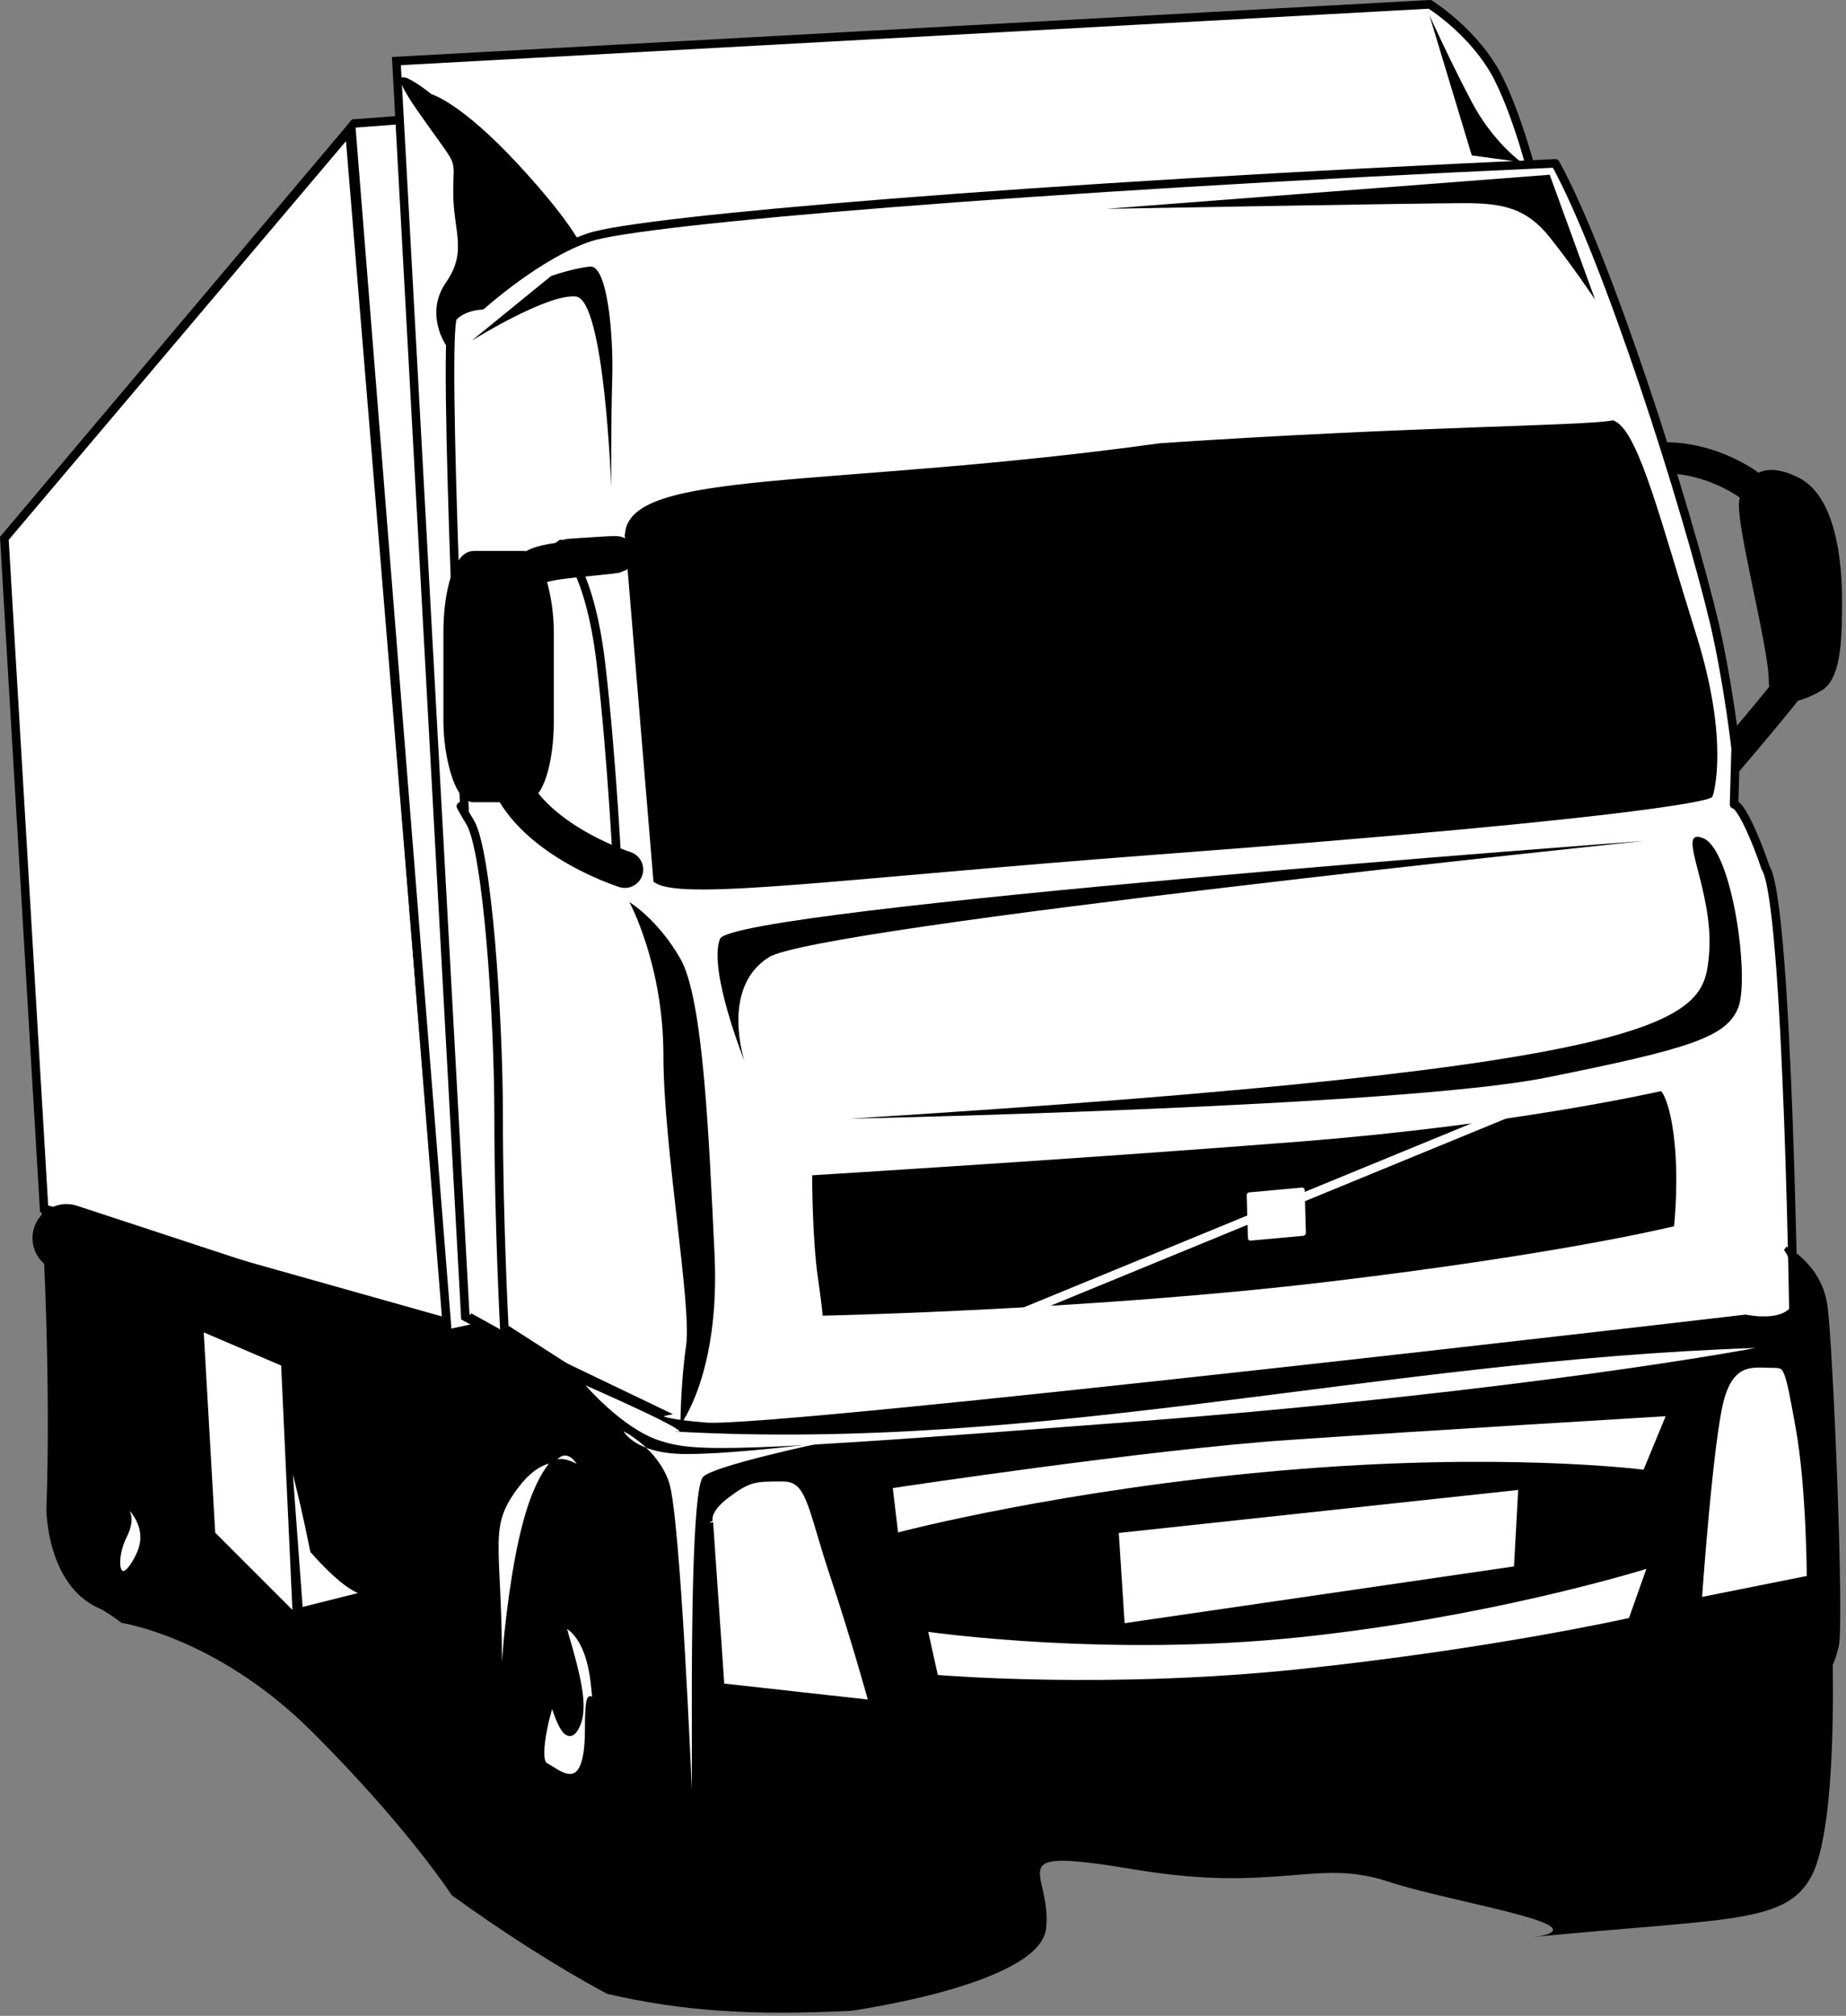 <?xml version="1.0" encoding="UTF-8"?><svg xmlns="http://www.w3.org/2000/svg" xmlns:xlink="http://www.w3.org/1999/xlink" height="659.2" preserveAspectRatio="xMidYMid meet" version="1.0" viewBox="37.8 47.2 603.7 659.2" width="603.7" zoomAndPan="magnify"><rect x="37.8" y="47.2" width="603.7" height="659.2" fill="#808080" stroke="none"/><g transform="translate(-204.73 18.113)"><path d="m784.22 178.95s13.38-1.91 28.67 7.65c15.29 9.55 13.38 38.22 13.38 38.22s7.64 21.02 0 30.57c-7.65 9.56-19.11 22.94-19.11 22.94" fill="none" stroke="#000" stroke-width="10.204"/><g id="change1_1"><path d="m460.25 415.47-204.47 3.812c3.82 63.06 1.906 103.19 1.906 103.19s-0.013 24.85 17.188 32.5c1.847 0.821 4.442 2.561 7.469 4.844 0.826 0.133 1.371 0.178 3.781 0.781 1.752 0.438 3.872 1.014 6.312 1.812s5.215 1.811 8.219 3.062 6.245 2.763 9.688 4.562 7.088 3.903 10.844 6.344 7.619 5.199 11.562 8.375 7.963 6.745 11.969 10.75c8.012 8.012 14.897 15.396 20.719 21.969s10.557 12.337 14.312 17.094 6.529 8.528 8.344 11.094c1.472 2.081 1.917 2.771 2.188 3.188 16.241 11.685 33.327 22.851 50.844 32.25 24.683 5.698 47.537 7.151 79.688 5.531 1.751-0.253 2.566-0.346 6.438-1.031 3.1-0.549 6.704-1.227 10.594-2.062s8.046-1.808 12.219-2.938 8.363-2.411 12.312-3.844 7.656-3.038 10.875-4.781c1.61-0.872 3.106-1.768 4.438-2.719s2.509-1.938 3.5-2.969 1.788-2.107 2.375-3.219 0.974-2.274 1.094-3.469c0.239-2.389 0.165-4.602-0.062-6.625s-0.605-3.858-0.969-5.5-0.735-3.066-0.906-4.312-0.163-2.32 0.188-3.156c0.175-0.418 0.445-0.781 0.812-1.094s0.836-0.576 1.438-0.781c1.202-0.411 2.929-0.592 5.312-0.562 2.383 0.03 5.419 0.296 9.312 0.781s8.641 1.201 14.375 2.156c5.732 0.956 10.95 1.598 15.75 2.031s9.188 0.659 13.219 0.719 7.699-0.055 11.125-0.219c3.426-0.164 6.608-0.386 9.594-0.625s5.79-0.492 8.5-0.656 5.309-0.247 7.906-0.188 5.194 0.285 7.844 0.719 5.353 1.075 8.219 2.031c2.866 0.955 6.299 1.918 10 2.875s7.678 1.903 11.688 2.844c8.02 1.882 16.119 3.729 22.219 5.438 3.05 0.854 5.625 1.685 7.406 2.469 0.891 0.392 1.588 0.755 2.062 1.125s0.726 0.747 0.719 1.094c-7e-3 0.347-0.29 0.679-0.844 1s-1.395 0.613-2.562 0.906c-0.689 0.173-2.361 0.306-3.281 0.469 63.109-6.246 82.603-4.133 91.062-19.656 11.47-21.02 5.75-107.03 5.75-107.03l-380.28-120.38z" fill="inherit" fill-rule="evenodd"/></g><g id="change1_2"><path color="#000" d="m357.62 68.14-2.188 2.656l-112.56 133.45-0.344 0.438 0.031 0.531 13 219.25 0.062 1 0.969 0.25 131.91 37.156 1.938 0.562-0.156-2-32.375-389.86z" fill="inherit" fill-rule="evenodd" style="block-progression:tb;text-indent:0;text-transform:none"/></g><g id="change2_1"><path color="#000" d="m355.68 75.233 31.665 384.42-129.06-36.375-12.906-217.66z" fill="#fff" fill-rule="evenodd" style="block-progression:tb;text-indent:0;text-transform:none"/></g><g id="change1_3"><path color="#000" d="m705.47 41.906-2.688 0.188l-345.1 26.031-1.776 2.875h0.094l31.5 394.38 0.125 1.594 1.562-0.344 68.75-14.875 0.562-0.125 0.312-0.5 245.25-406.91 1.406-2.312z" fill="inherit" fill-rule="evenodd" style="block-progression:tb;text-indent:0;text-transform:none"/></g><g id="change2_2"><path color="#000" d="m700.31 45.094-243.56 404.06-66.594 14.375-31.344-392.72l341.5-25.719z" fill="#fff" fill-rule="evenodd" style="block-progression:tb;text-indent:0;text-transform:none"/></g><g id="change1_4"><path color="#000" d="m710.47 29.062-0.438 0.031-337.94 18.562-1.406 0.094 0.094 1.406 22.531 410.62 0.031 0.781 0.688 0.375 57.875 31.562 2.375 1.312-0.312-2.719l-40.812-334.97 332.72-61.094 1.438-0.25-0.344-1.438s-5.527-24.183-13.188-39.344c-7.741-15.322-22.938-24.719-22.938-24.719l-0.375-0.219z" fill="inherit" fill-rule="evenodd" style="block-progression:tb;text-indent:0;text-transform:none"/></g><g id="change2_3"><path color="#000" d="m709.72 31.938c0.997 0.639 14.548 9.461 21.562 23.344 6.987 13.829 12.064 35.042 12.594 37.281l-332.53 61.031-1.312 0.25 0.156 1.312 40.656 333.56-54.781-29.875-22.438-408.44 336.09-18.469z" fill="#fff" fill-rule="evenodd" style="block-progression:tb;text-indent:0;text-transform:none"/></g><g id="change1_5"><path d="m388.38 141.97 45.09-30.78s-2.37-7.7-21.36-28.218c-18.98-20.52-28.48-23.086-28.48-23.086s-18.99-15.39-4.75 5.131c14.25 20.52 11.87 14.134 11.87 26.959 0 12.824 4.75 19.214-2.37 29.474s0 20.52 0 20.52z" fill="inherit" fill-rule="evenodd"/></g><g id="change2_4"><path d="m407.46 463.4 52.03 33.45s3.71 5.57 16.72 5.57c13 0 353.02-33.44 353.02-33.44s-1.86-144.93-9.29-156.08c-3.04-9.12-7.94-20.43-10.31-20.77l0.51-18.24s-2.36-21.12-6.92-40.88c-9.29-39.02-35.18-119.93-52.03-150.5-174.51 7.884-299.14 18.58-315.86 24.16-16.72 5.57-35.3 22.29-35.3 22.29s-5.57 0-9.29 3.72 3.72 161.64 3.72 161.64-3.72-5.57 1.85 3.72c5.58 9.29 9.29 63.17 9.29 96.62 0 33.44 1.86 68.74 1.86 68.74z" fill="#fff" fill-rule="evenodd" stroke="#000" stroke-linejoin="round" stroke-width="2.796"/></g><g id="change1_6"><path d="m413.96 468.96 46.45 22.3s-9.29 1.85 13 3.71c22.3 1.86 340.02-35.3 340.02-35.3s16.72 3.72 16.72-7.43-3.72-14.87-3.72-14.87 11.15 5.58 13.01 18.58c1.86 13.01 5.57 104.05 3.71 111.48-1.85 7.44-3.71 11.15-13 13.01s-312.15 40.88-312.15 40.88-9.29 1.85-35.3-1.86c-26.01-3.72-33.44-14.87-33.44-14.87s3.71-42.73-3.72-65.03c-7.43-22.29-3.71-52.02-26.01-59.45s-22.3 1.86-22.3 1.86v-22.3l16.73 9.29z" fill="inherit" fill-rule="evenodd" stroke="#000" stroke-width="1.398"/></g><g id="change1_7"><path d="m448.33 205.14 9.24 111.48c9.24 5.57 62.85-1.86 160.81-9.29 173.75-13.01 182.99-18.58 182.99-18.58s5.55-16.72-5.54-52.02-18.49-65.03-25.88-68.75c-11.09 1.86-64.69 1.86-147.87 7.43-107.21 14.87-175.52 8.36-173.75 29.73z" fill="inherit" fill-rule="evenodd" stroke="#000" stroke-width="2.788"/></g><g id="change2_5"><path d="m426.04 207-16.72 13.01 3.72 76.17s7.43 3.72 16.72 11.15 14.86 9.29 14.86 9.29-1.86-39.02-5.57-70.6c-3.72-31.59-13.01-39.02-13.01-39.02z" fill="#fff" fill-rule="evenodd" stroke="#000" stroke-width="2.796"/></g><path d="m446.86 313.43s-38.05-12.02-40.06-38.06c-2-26.04 4.01-42.06 6.01-52.07 2.01-10.02 4.01-10.02 24.04-12.02 20.03-2.01-8.01 0-8.01 0" fill="none" stroke="#000" stroke-linecap="round" stroke-width="12.022"/><g id="change1_8"><path color="#000" d="m785.75 385.88c0.232 0.287 0.509 0.614 0.906 1.406 1.007 2.012 2.341 5.954 3.25 13.219 1.676 13.39 0.319 27.342 0.094 29.562-3.848 0.933-39.701 9.417-113.38 18.188-75.382 8.975-159.68 10.942-165.09 11.062-0.038-0.693-3e-3 -1.808-1.594-12.938-1.658-11.659-1.798-29.882-1.812-32.969 3.348-0.206 90.332-5.564 159.62-11.031 68.272-5.386 114.74-15.761 118-16.5z" fill="inherit" fill-rule="evenodd" style="block-progression:tb;text-indent:0;text-transform:none"/></g><g id="change2_6"><path color="#000" d="m787.25 492.19-7.219 17.5c-1.286-0.163-47.45-5.934-118.97 0.312-71.124 6.213-122.86 19.667-124.84 20.188l-1.719-14.5c1.034-0.156 83.31-12.583 129.41-15.719 46.07-3.144 122.11-7.707 123.34-7.781z" fill="#fff" fill-rule="evenodd" style="block-progression:tb;text-indent:0;text-transform:none"/></g><g id="change2_7"><path color="#000" d="m780.94 542.12-5.688 16.062c-1.042 0.235-45.36 10.151-107.75 16.719-62.283 6.557-116.87 2.025-118.28 1.906l-3.125-14.094c2.623 0.369 59.745 8.24 121.53 1.75h0.094c61.042-6.426 109.82-21.295 113.22-22.344z" fill="#fff" fill-rule="evenodd" style="block-progression:tb;text-indent:0;text-transform:none"/></g><g id="change2_8"><path d="m474.35 527 3.72 53.88 50.16 5.58s-5.57-20.44-13-42.74c-7.44-22.29-7.44-31.58-16.73-31.58s-11.14 0-18.58 5.57c-7.43 5.57-5.57 9.29-5.57 9.29z" fill="#fff" fill-rule="evenodd" stroke="#000" stroke-width="2.796"/></g><g id="change2_9"><path d="m797.64 553.01 37.16-7.43s0-29.73-3.71-50.17c-3.72-20.43-3.72-20.43-9.29-20.43-5.58 0-13.01-1.86-16.73 11.14-3.71 13.01-7.43 66.89-7.43 66.89z" fill="#fff" fill-rule="evenodd" stroke="#000" stroke-width="2.796"/></g><g id="change1_9"><path d="m764.2 127.11-14.87-40.881-144.92 11.148s104.05-1.858 117.05-1.858c13.01 0 20.44 1.858 27.87 11.151 7.44 9.29 14.87 20.44 14.87 20.44z" fill="inherit" fill-rule="evenodd"/></g><g id="change1_10"><path d="m448.34 324.05s11.15 20.44 11.15 50.17 9.29 81.75 7.43 94.76c-1.86 13-1.86 26.01-1.86 26.01s13.01-16.72 11.15-55.74-3.72-83.61-11.15-96.62c-7.43-13-16.72-18.58-16.72-18.58z" fill="inherit" fill-rule="evenodd"/></g><g id="change1_11"><path d="m396.77 140.5 25.98-21.15s7.22-2.56 12.77-3.09 7.67 21.67 7.23 36.64c-0.43 14.98-0.34 35.5-0.34 35.5s-2.13-61.39-11.56-62.36c-9.42-0.96-34.08 14.46-34.08 14.46z" fill="inherit" fill-rule="evenodd"/></g><g id="change2_10"><path d="m446.48 497.13s3.72 7.43 20.44 7.43 44.59-3.71 44.59-3.71-35.3 7.43-39.02 11.14c-3.71 3.72-3.71 57.6-3.71 74.32v27.87s-3.72-89.18-7.44-100.33c-3.71-11.15-14.86-16.72-14.86-16.72z" fill="#fff" fill-rule="evenodd"/></g><g id="change1_12"><path d="m520.51 394.9s179.63-3.83 227.41-13.38c47.77-9.56 59.24-13.38 63.06-22.93 3.82-9.56-1.91-51.6-11.47-55.42-9.55-3.82 3.82 17.2 1.91 38.22s-5.73 36.31-280.91 53.51z" fill="inherit" fill-rule="evenodd"/></g><g id="change1_13"><path d="m837.73 253.48s-15.29 9.56-15.29-1.91c0-11.46-11.46-53.51-9.55-59.24s5.73-11.46 17.2-5.73c11.46 5.73 13.37 26.75 13.37 38.22 0 11.46 0 24.84-5.73 28.66z" fill="inherit" fill-rule="evenodd" stroke="#000" stroke-width="2.936"/></g><g id="change2_11"><path color="#000" d="m309.16 464.78 25.312 10.844 3.688 79.906-25.25-25.25-3.75-65.5z" fill="#fff" fill-rule="evenodd" style="block-progression:tb;text-indent:0;text-transform:none"/></g><g id="change1_14"><path color="#000" d="m264.66 422.84a11.114 11.114 0 0 0 -3.688 21.719l133.75 43.938a11.114 11.114 0 1 0 6.938 -21.094l-133.75-43.969a11.114 11.114 0 0 0 -3.25 -0.594z" fill="inherit" style="block-progression:tb;text-indent:0;text-transform:none"/></g><g id="change2_12"><path color="#000" d="m426.47 505.19c0.706-0.199 1.336-0.145 1.906 0.062 1.14 0.415 2.093 1.534 2.75 2.562-1.121-0.676-2.705-1.381-4.656-1.625-0.514-0.064-1.127 0.05-1.688 0.062 0.587-0.446 1.191-0.922 1.688-1.062z" fill="#fff" fill-rule="evenodd" style="block-progression:tb;text-indent:0;text-transform:none"/></g><g id="change2_13"><path color="#000" d="m422.09 507.66c-1.627 2.015-3.344 4.773-5.25 9.344-4.822 11.577-7.67 30.215-9.344 46-0.397 3.746-0.54 6.337-0.812 9.625-0.011-16.882-0.884-27.408-1.062-34.906-0.238-9.997 0.658-14.539 6.344-22.125 3.734-4.978 7.155-7.103 10.125-7.938z" fill="#fff" fill-rule="evenodd" style="block-progression:tb;text-indent:0;text-transform:none"/></g><g id="change2_14"><path color="#000" d="m338.31 511.25c1.467 5.678 3.399 13.741 5.688 25.188l0.062 0.188 0.125 0.156c7.573 8.52 12.329 11.941 15.375 13.25l-18.062 4.531-3.188-43.312z" fill="#fff" fill-rule="evenodd" style="block-progression:tb;text-indent:0;text-transform:none"/></g><g id="change2_15"><path color="#000" d="m427.97 561.78c0.661 0.425 1.478 1.052 2.406 2.188 2.046 2.502 4.4 7.124 5.344 15.625 0.228 2.045 0.357 3.413 0.438 4.406-0.119-0.095-0.196-0.213-0.406-0.25-0.352-0.062-0.779 0.135-0.969 0.375s-0.279 0.505-0.375 0.844c-0.383 1.356-0.594 4.089-0.594 9.844 0 5.684-0.607 9.321-1.5 11.469s-1.946 2.777-3.125 2.875-2.614-0.47-4-1.25-2.691-1.72-3.75-2.25c-0.239-0.119-0.478-0.43-0.656-1.031s-0.25-1.448-0.25-2.438c-4.5e-4 -1.979 0.339-4.515 0.812-7 0.704-3.694 1.299-5.658 1.75-7.25 0.421 1.339 1.01 2.995 1.719 4.531 0.737 1.599 1.536 3.058 2.656 3.844 0.56 0.393 1.272 0.599 1.969 0.406s1.312-0.733 1.844-1.531c2.039-3.064 2.508-7.082 1.781-12.656-0.682-5.231-2.513-12.048-5.094-20.75z" fill="#fff" fill-rule="evenodd" style="block-progression:tb;text-indent:0;text-transform:none"/></g><g id="change2_16"><path color="#000" d="m284.94 523.19c0.117 0.141 0.229 0.198 0.344 0.344 2.684 3.416 4.603 8.169 1.688 14-1.485 2.97-2.728 4.545-3.531 5.062-0.401 0.259-0.622 0.254-0.781 0.188-0.159-0.066-0.371-0.261-0.531-0.688-0.32-0.852-0.398-2.425-0.125-4.25s0.87-3.925 1.844-5.875c1.995-3.985 2.094-6.653 1.094-8.781z" fill="#fff" fill-rule="evenodd" style="block-progression:tb;text-indent:0;text-transform:none"/></g><g id="change1_15"><rect fill="inherit" height="78.115" rx="7.828" ry="24.462" stroke="#000" stroke-linecap="round" stroke-linejoin="round" stroke-width="4.054" width="32.047" x="389.57" y="211.28"/></g><g id="change2_17"><path color="#000" d="m736.59 391.16-161.47 66.344l1.094 2.625 161.44-66.344-1.062-2.625z" fill="#fff" style="block-progression:tb;text-indent:0;text-transform:none"/></g><g id="change2_18"><path color="#000" d="m650.93 419.01a0.854 0.909 41.592 0 0 -0.691 0.94l0.396 14.026a0.854 0.909 41.592 0 0 0.896 0.795l17.21-1.566a0.854 0.909 41.592 0 0 0.847 -0.954l-0.396-14.026a0.854 0.909 41.592 0 0 -0.896 -0.795l-17.21 1.566a0.854 0.909 41.592 0 0 -0.156 0.014z" fill="#fff" style="block-progression:tb;text-indent:0;text-transform:none"/></g><g id="change2_19"><path d="m434 482.09s39.116 17.116 29.116 15.116c121.34 6.75 229.39-23.159 353.54-27.327 0 0-74.654 14.211-204.65 24.211s-142 10-154 6-24-18-24-18z" fill="#fff" fill-rule="evenodd"/></g><g id="change1_16"><path d="m486 376.09s-12-30-8-40 302-32 302-32-270 28-286 38-8 34-8 34z" fill="inherit" fill-rule="evenodd"/></g><g id="change1_17"><path d="m723.85 79.913-13.85-45.819s6.92 15.273 13.85 28.364c6.92 13.091 16.15 19.636 16.15 19.636l-16.15-2.181z" fill="inherit" fill-rule="evenodd"/></g><g id="change2_20"><path color="#000" d="m739.03 516.31-1.375 25-127.34 18.562-1.906-29.5 130.62-14.062z" fill="#fff" fill-rule="evenodd" style="block-progression:tb;text-indent:0;text-transform:none"/></g></g></svg>